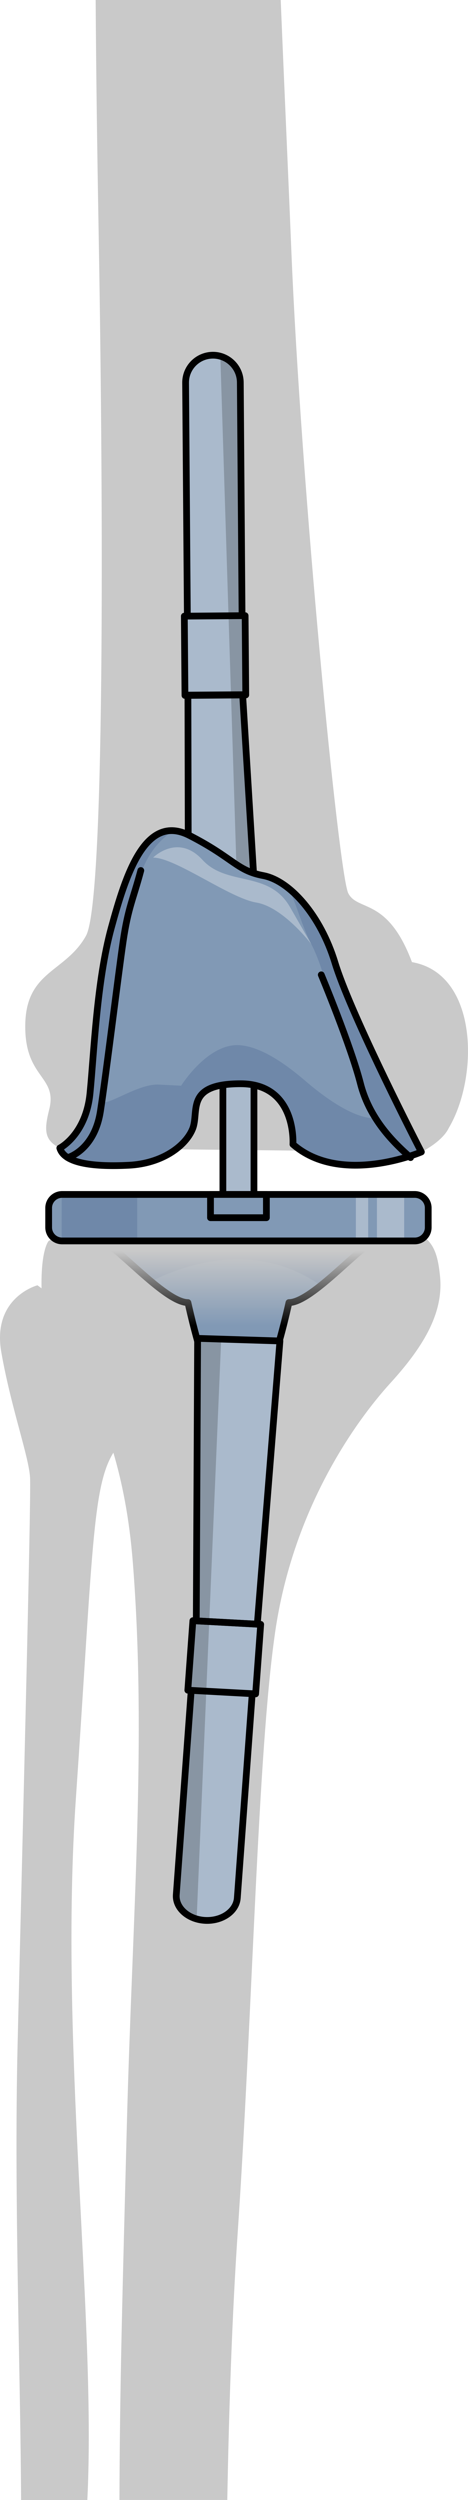 <?xml version="1.0" encoding="utf-8"?>
<!-- Generator: Adobe Illustrator 16.0.0, SVG Export Plug-In . SVG Version: 6.00 Build 0)  -->
<!DOCTYPE svg PUBLIC "-//W3C//DTD SVG 1.1//EN" "http://www.w3.org/Graphics/SVG/1.1/DTD/svg11.dtd">
<svg version="1.1" id="Layer_1" xmlns="http://www.w3.org/2000/svg" xmlns:xlink="http://www.w3.org/1999/xlink" x="0px" y="0px"
	 width="69.509px" height="370.814px" viewBox="-0.917 0 69.509 370.814" enable-background="new -0.917 0 69.509 370.814"
	 xml:space="preserve">
<g>
	<g>
		<g>
			<g>
				<g>
					<path fill="#C9C9C9" d="M4.646,190.641c0,0-6.809,1.788-5.361,9.976c1.439,8.186,4.088,15.438,4.262,18.557
						c0.178,3.118-1.148,54.519-1.854,84.25c-0.531,22.424,0.427,47.907,0.521,67.391h9.84c0.008-0.181,0.018-0.366,0.025-0.545
						c1.256-26.994-4.219-67.371-1.721-103.574c2.49-36.201,2.434-45.993,5.482-51.085c3.047-5.097,1.475-15.57,1.475-15.57
						L4.646,190.641z"/>
				</g>
				<path fill="#C9C9C9" d="M52.136,182.597c-10.254-0.661-14.342-0.445-14.342-0.445s-10.667-2.21-13.568-1.331
					c-2.908,0.881-12.269,0.094-17.916,3.243c0,0-1.268,1.353-1.035,7.763c0.244,6.413,11.453,13.434,13.535,39.917
					c2.082,26.486-0.072,52.256-0.892,83.614c-0.647,24.783-1.043,38.294-1.093,55.455H32.84c0.247-13.562,0.72-27.476,1.548-39.661
					c2.243-33.072,2.918-70.836,5.562-89.071c2.644-18.239,11.87-31.182,17.136-36.957c5.271-5.779,7.872-10.682,7.35-15.84
					C63.914,184.124,62.617,181.136,52.136,182.597z"/>
			</g>
			<g>
				<path fill="#C9C9C9" d="M13.722,33.771c0.596,33.38,1.17,99.588-1.869,105.033c-3.037,5.447-8.896,5.154-9.019,13.181
					c-0.126,8.024,4.832,7.547,3.554,12.594c-0.781,3.097-0.712,4.553,1.58,5.711l53.697,0.575c1.486-0.74,3.379-2.096,4.062-3.534
					c4.492-7.563,4.42-22.905-5.457-24.622c-3.627-9.676-8.037-7.462-9.459-10.214c-1.424-2.749-7.058-60.688-8.467-95.573
					C41.896,25.852,41.313,13.157,40.776,0H13.29C13.36,11.068,13.522,22.515,13.722,33.771z"/>
			</g>
			<g>
				<g>
					<g>
						<g>
							<g id="XMLID_51_">
								<g>
									<path fill="#AABACC" d="M27.09,151.032l0.841-0.031l8.924-0.32l1.182-0.038l-2.91-47.594l0.447-0.004l-0.094-11.762
										l-0.446,0.003l-0.259-34.566c-0.017-2.25-1.862-4.054-4.092-4.029c-2.25,0.016-4.054,1.85-4.033,4.092l0.254,34.562
										l-0.448,0.005l0.093,11.763l0.448-0.004L27.09,151.032z"/>
								</g>
							</g>
						</g>
						<path opacity="0.2" enable-background="new    " d="M36.854,150.68l1.181-0.038l-2.91-47.594l0.446-0.004l-0.092-11.762
							l-0.449,0.003l-0.256-34.566c-0.015-1.853-1.275-3.386-2.965-3.86l3.092,97.893L36.854,150.68z"/>
					</g>
					<g>
						<path fill="none" stroke="#000000" stroke-linecap="round" stroke-linejoin="round" stroke-miterlimit="10" d="M26.908,91.343
							l-0.259-34.564c-0.017-2.243,1.789-4.075,4.033-4.093c2.231-0.017,4.076,1.789,4.092,4.031l0.259,34.566"/>
						
							<rect x="25.131" y="92.677" transform="matrix(0.008 1 -1 0.008 127.966 65.447)" fill="none" stroke="#000000" stroke-linecap="round" stroke-linejoin="round" stroke-miterlimit="10" width="11.76" height="9.03"/>
						<polygon fill="none" stroke="#000000" stroke-linecap="round" stroke-linejoin="round" stroke-miterlimit="10" points="
							27.092,151.032 26.995,103.104 35.12,103.045 38.035,150.636 						"/>
					</g>
				</g>
				<path fill="none" stroke="#000000" stroke-linecap="round" stroke-linejoin="round" stroke-miterlimit="10" d="M9.146,171.704
					c0,0,3.951-1.056,4.852-6.884c0.898-5.828,2.646-20.254,3.376-25.207c0.729-4.954,1.456-6.134,2.623-10.492"/>
				<g>
					
						<rect x="32.188" y="156.536" fill="#AABACC" stroke="#000000" stroke-linecap="round" stroke-linejoin="round" stroke-miterlimit="10" width="4.615" height="28.871"/>
					<path fill="#8199B5" d="M62.685,182.064c0,1.104-0.896,2-2,2H8.31c-1.104,0-2-0.896-2-2v-2.896c0-1.104,0.896-2,2-2h52.375
						c1.104,0,2,0.896,2,2V182.064z"/>
					<path fill="#6F88A9" d="M8.243,184.057c0.021,0.001,0.043,0.008,0.064,0.008H19.46v-6.896H8.31
						c-0.021,0-0.043,0.006-0.064,0.007L8.243,184.057L8.243,184.057z"/>
					<path fill="#AABACC" d="M55.069,177.167v6.896h4.043v-6.896H55.069z M51.938,184.064h1.826v-6.896h-1.826V184.064z"/>
					
						<rect x="30.347" y="177.167" fill="none" stroke="#000000" stroke-linecap="round" stroke-linejoin="round" stroke-miterlimit="10" width="8.301" height="3.451"/>
					<g>
						<path fill="#8199B5" d="M34.496,184.064h-20.5c1.833,0,9.5,9.143,13,9.143c0,0,3.834,17.834,7.5,17.834
							s7.501-17.834,7.501-17.834c3.5,0,11.166-9.143,13-9.143H34.496z"/>
						<path fill="#6F88A9" d="M21.526,190.061c4.941-2.478,15.468-6.181,25.193,0.605c3.391-2.706,7.077-6.604,8.276-6.604h-20.5
							h-20.5C15.106,184.064,18.356,187.414,21.526,190.061z"/>
						<path fill="none" stroke="#000000" stroke-linecap="round" stroke-linejoin="round" stroke-miterlimit="10" d="
							M34.496,184.064h-20.5c1.833,0,9.5,9.143,13,9.143c0,0,3.834,17.834,7.5,17.834s7.501-17.834,7.501-17.834
							c3.5,0,11.166-9.143,13-9.143H34.496z"/>
					</g>
					
						<linearGradient id="SVGID_1_" gradientUnits="userSpaceOnUse" x1="50.178" y1="607.625" x2="50.178" y2="618.692" gradientTransform="matrix(1 0 0 1 -16.72 -422.078)">
						<stop  offset="0" style="stop-color:#C9C9C9"/>
						<stop  offset="1" style="stop-color:#C9C9C9;stop-opacity:0"/>
					</linearGradient>
					<rect x="11.39" y="184.064" fill="url(#SVGID_1_)" width="44.137" height="14.134"/>
					<path fill="#8199B5" d="M7.967,170.29c0,0,3.875-1.967,4.483-8.112c0.607-6.145,1.002-16.646,3.165-24.565
						c2.161-7.916,5.055-17.048,11.601-13.699c6.547,3.35,7.004,5.22,10.96,5.958c3.958,0.74,8.525,5.916,10.656,12.918
						c2.131,7.003,10.896,24.336,12.832,28.076c0,0-11.918,5.109-19.073-1.132c0,0,0.583-8.986-7.775-8.986
						c-8.359,0-6.076,4.155-7.144,6.726c-1.065,2.565-4.565,5.114-9.438,5.362C13.362,173.083,8.659,172.674,7.967,170.29z"/>
					<path fill="#6F88A9" d="M41.97,131.781c1.217,2.545,1.961,5.576,3.35,8.259c2.334,4.5,3.168,11.165,4.668,13.165
						s4.5,12.668,4.5,12.668c-3.334-0.167-7.668-3.5-10-5.5c-2.334-2-6.168-5-9.668-5.333c-4.82-0.46-8.832,6-8.832,6
						s0,0-3.334-0.167c-3.332-0.167-8.656,3.947-8.332,2.167c0.324-1.782,1.332-13.167,2.166-17.167s1.668-9.833,3.168-15.167
						c1.091-3.875,2.975-5.988,5.137-7.494c-4.875-0.229-7.299,7.539-9.174,14.399c-2.163,7.918-2.557,18.421-3.165,24.565
						c-0.608,6.146-4.483,8.112-4.483,8.112c0.692,2.384,5.396,2.792,10.268,2.544c4.873-0.248,8.373-2.797,9.438-5.362
						c1.066-2.568-1.218-6.726,7.144-6.726c8.359,0,7.775,8.986,7.775,8.986c7.155,6.241,19.073,1.132,19.073,1.132
						c-1.937-3.74-10.701-21.073-12.832-28.076C47.367,137.973,44.749,134.021,41.97,131.781z"/>
					<path fill="none" stroke="#000000" stroke-linecap="round" stroke-linejoin="round" stroke-miterlimit="10" d="M7.967,170.29
						c0,0,3.875-1.967,4.483-8.112c0.607-6.145,1.002-16.646,3.165-24.565c2.161-7.916,5.055-17.048,11.601-13.699
						c6.547,3.35,7.004,5.22,10.96,5.958c3.958,0.74,8.525,5.916,10.656,12.918c2.131,7.003,10.896,24.336,12.832,28.076
						c0,0-11.918,5.109-19.073-1.132c0,0,0.583-8.986-7.775-8.986c-8.359,0-6.076,4.155-7.144,6.726
						c-1.065,2.565-4.565,5.114-9.438,5.362C13.362,173.083,8.659,172.674,7.967,170.29z"/>
					<path fill="none" stroke="#000000" stroke-linecap="round" stroke-linejoin="round" stroke-miterlimit="10" d="M9.146,171.704
						c0,0,3.951-1.056,4.852-6.884c0.898-5.828,2.646-20.254,3.376-25.207c0.729-4.954,1.456-6.134,2.623-10.492"/>
					<path fill="none" stroke="#000000" stroke-linecap="round" stroke-linejoin="round" stroke-miterlimit="10" d="M46.799,144.59
						c0,0,4.371,10.479,5.828,16.156s5.536,9.245,7.431,10.958"/>
					<path fill="#AABACC" d="M21.819,127.206c0,0,3.666-3.666,7.334,0.334c3.666,4,9.832,1.501,13,7c3.166,5.5,3.166,5.5,3.166,5.5
						s-4.166-5.5-8.166-6.167S25.153,127.206,21.819,127.206z"/>
					<path fill="none" stroke="#000000" stroke-linecap="round" stroke-linejoin="round" stroke-miterlimit="10" d="M62.685,182.064
						c0,1.104-0.896,2-2,2H8.31c-1.104,0-2-0.896-2-2v-2.896c0-1.104,0.896-2,2-2h52.375c1.104,0,2,0.896,2,2V182.064z"/>
				</g>
			</g>
			<g>
				<g>
					<g>
						<g id="XMLID_50_">
							<g>
								<path fill="#AABACC" d="M40.663,198.9l-0.939-0.027l-9.973-0.313l-1.318-0.046l-0.201,41.901l-0.5-0.026L26.983,250.7
									l0.498,0.027l-2.215,30.308c-0.146,1.973,1.782,3.678,4.271,3.807c2.508,0.14,4.651-1.35,4.791-3.315l2.221-30.303
									l0.502,0.024l0.748-10.312l-0.5-0.025L40.663,198.9z"/>
							</g>
						</g>
					</g>
					<path opacity="0.2" enable-background="new    " d="M29.751,198.558l-1.318-0.047l-0.201,41.902l-0.5-0.026L26.983,250.7
						l0.498,0.027l-2.215,30.308c-0.119,1.625,1.178,3.053,3.025,3.584l3.643-85.992L29.751,198.558z"/>
				</g>
				<g>
					<path fill="none" stroke="#000000" stroke-linecap="round" stroke-linejoin="round" stroke-miterlimit="10" d="M36.544,251.221
						l-2.215,30.307c-0.146,1.97-2.291,3.453-4.793,3.317c-2.49-0.135-4.417-1.841-4.271-3.808l2.217-30.31"/>
					<polygon fill="none" stroke="#000000" stroke-linecap="round" stroke-linejoin="round" stroke-miterlimit="10" points="
						37.802,240.937 37.048,251.248 26.978,250.702 27.731,240.391 					"/>
					<polygon fill="none" stroke="#000000" stroke-linecap="round" stroke-linejoin="round" stroke-miterlimit="10" points="
						40.659,198.901 37.298,240.909 28.235,240.417 28.433,198.516 					"/>
				</g>
			</g>
		</g>
	</g>
</g>
</svg>
